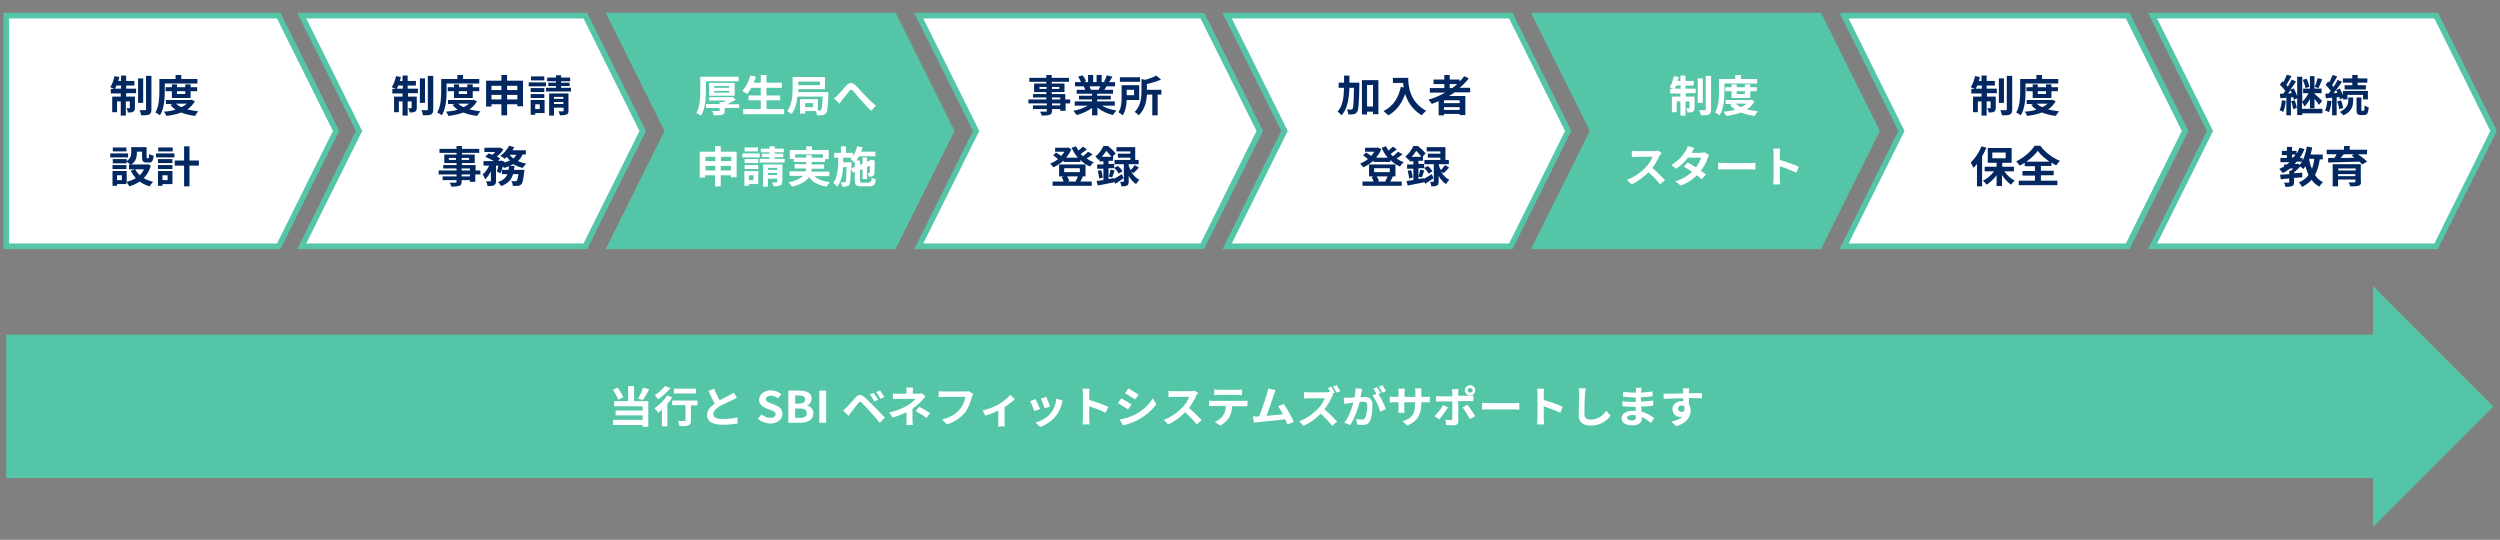 <?xml version="1.0" encoding="utf-8"?>
<!-- Generator: Adobe Illustrator 25.1.0, SVG Export Plug-In . SVG Version: 6.00 Build 0)  -->
<svg version="1.1" id="レイヤー_1" xmlns="http://www.w3.org/2000/svg" xmlns:xlink="http://www.w3.org/1999/xlink" x="0px"
	 y="0px" width="880px" height="190px" viewBox="0 0 880 190" style="enable-background:new 0 0 880 190;" xml:space="preserve">
<rect x="0" y="0" width="880" height="190" fill="#808080" stroke="none"/>
<style type="text/css">
	.st0{fill:#FFFFFF;}
	.st1{fill:#54C6A7;}
	.st2{fill:#032861;}
</style>
<g>
	<g>
		<g>
			<polygon class="st0" points="98.1,86.7 2.2,86.7 2.2,5.5 98.1,5.5 118.3,46.1 			"/>
			<path class="st1" d="M98.7,87.7H1.2V4.5h97.5l20.7,41.6L98.7,87.7z M3.2,85.7h94.3l19.7-39.6L97.5,6.5H3.2V85.7z"/>
		</g>
		<g>
			<polygon class="st0" points="206,86.7 106.2,86.7 126.4,46.1 106.2,5.5 206,5.5 226.2,46.1 			"/>
			<path class="st1" d="M206.7,87.7H104.6l20.7-41.6L104.6,4.5h102.1l20.7,41.6L206.7,87.7z M107.8,85.7h97.6l19.7-39.6L205.4,6.5
				h-97.6l19.7,39.6L107.8,85.7z"/>
		</g>
		<g>
			<polygon class="st1" points="314.6,86.7 214.8,86.7 235,46.1 214.8,5.5 314.6,5.5 334.8,46.1 			"/>
			<path class="st1" d="M315.2,87.7H213.2l20.7-41.6L213.2,4.5h102.1l20.7,41.6L315.2,87.7z M216.4,85.7H314l19.7-39.6L314,6.5
				h-97.6l19.7,39.6L216.4,85.7z"/>
		</g>
		<g>
			<polygon class="st0" points="423.2,86.7 323.4,86.7 343.6,46.1 323.4,5.5 423.2,5.5 443.4,46.1 			"/>
			<path class="st1" d="M423.8,87.7H321.8l20.7-41.6L321.8,4.5h102.1l20.7,41.6L423.8,87.7z M325,85.7h97.6l19.7-39.6L422.6,6.5H325
				l19.7,39.6L325,85.7z"/>
		</g>
		<g>
			<polygon class="st0" points="531.8,86.7 432,86.7 452.1,46.1 432,5.5 531.8,5.5 552,46.1 			"/>
			<path class="st1" d="M532.4,87.7H430.3L451,46.1L430.3,4.5h102.1l20.7,41.6L532.4,87.7z M433.6,85.7h97.6l19.7-39.6L531.2,6.5
				h-97.6l19.7,39.6L433.6,85.7z"/>
		</g>
		<g>
			<polygon class="st1" points="640.4,86.7 540.5,86.7 560.7,46.1 540.5,5.5 640.4,5.5 660.5,46.1 			"/>
			<path class="st1" d="M641,87.7H538.9l20.7-41.6L538.9,4.5H641l20.7,41.6L641,87.7z M542.1,85.7h97.6l19.7-39.6L639.7,6.5h-97.6
				l19.7,39.6L542.1,85.7z"/>
		</g>
		<g>
			<polygon class="st0" points="748.9,86.7 649.1,86.7 669.3,46.1 649.1,5.5 748.9,5.5 769.1,46.1 			"/>
			<path class="st1" d="M749.6,87.7H647.5l20.7-41.6L647.5,4.5h102.1l20.7,41.6L749.6,87.7z M650.7,85.7h97.6L768,46.1L748.3,6.5
				h-97.6l19.7,39.6L650.7,85.7z"/>
		</g>
		<g>
			<polygon class="st0" points="857.5,86.7 757.7,86.7 777.9,46.1 757.7,5.5 857.5,5.5 877.7,46.1 			"/>
			<path class="st1" d="M858.1,87.7H756.1l20.7-41.6L756.1,4.5h102.1l20.7,41.6L858.1,87.7z M759.3,85.7h97.6l19.7-39.6L856.9,6.5
				h-97.6L779,46.1L759.3,85.7z"/>
		</g>
		<g>
			<path class="st2" d="M44.4,31.2h3.5v1.6h-3.5V34h3.1v3.9c0,0.7-0.1,1.1-0.6,1.4c-0.4,0.3-1.1,0.3-1.9,0.3c0-0.5-0.3-1.1-0.5-1.5
				c0.4,0,0.8,0,1,0c0.1,0,0.2,0,0.2-0.2v-2.2h-1.4v5h-1.8v-5h-1.3v3.8h-1.7V34h3v-1.1H39v-1.6h1.2c-0.4-0.2-1.1-0.5-1.4-0.6
				c0.7-1,1.2-2.5,1.5-3.9l1.7,0.3c-0.1,0.5-0.2,0.9-0.4,1.4h1v-1.9h1.8v1.9h2.9v1.6h-2.9V31.2z M42.6,31.2v-1.1H41
				c-0.2,0.4-0.4,0.8-0.5,1.1H42.6z M50.4,36.2h-1.8v-8.6h1.8V36.2z M53.3,26.7v11.8c0,1-0.2,1.5-0.8,1.8c-0.6,0.3-1.5,0.3-2.8,0.3
				c-0.1-0.5-0.3-1.3-0.6-1.8c0.8,0,1.6,0,1.9,0c0.3,0,0.4-0.1,0.4-0.3V26.7H53.3z"/>
			<path class="st2" d="M58,32.1c0,2.5-0.2,6.2-1.7,8.5c-0.3-0.3-1.1-0.8-1.6-1c1.3-2.2,1.4-5.3,1.4-7.5v-4.3h5.7v-1.4h2v1.4h5.7
				v1.6H58V32.1z M68.6,35.6c-0.6,1.2-1.6,2.2-2.7,2.9c1.2,0.3,2.5,0.5,3.9,0.7c-0.4,0.4-0.9,1.1-1.1,1.6c-1.8-0.2-3.5-0.6-4.9-1.2
				c-1.6,0.6-3.4,1-5.3,1.2c-0.1-0.5-0.5-1.1-0.8-1.5c1.5-0.1,2.9-0.3,4.1-0.7c-0.7-0.5-1.3-1-1.8-1.7l0.8-0.3h-2.4v-1.4h8.6
				l0.3-0.1L68.6,35.6z M60.5,34.5v-2.4h-2.2v-1.4h2.2v-1h1.8v1h2.9v-1h1.9v1h2.3v1.4h-2.3v2.4H60.5z M62,36.5
				c0.5,0.5,1.1,0.9,1.9,1.2c0.7-0.3,1.4-0.8,1.9-1.2H62z M62.3,32.1v1h2.9v-1H62.3z"/>
			<path class="st2" d="M45.1,55.4h-6.3v-1.4h6.3V55.4z M53.1,58.3c-0.5,1.8-1.4,3.3-2.5,4.4c0.9,0.6,2.1,1,3.3,1.3
				c-0.4,0.4-1,1.1-1.2,1.6c-1.3-0.4-2.5-0.9-3.5-1.7c-1.1,0.7-2.3,1.3-3.7,1.7c-0.2-0.4-0.6-1.2-1-1.6v0.8h-3.3v0.6h-1.6v-5.2h5V64
				c1.2-0.3,2.3-0.7,3.2-1.3c-0.7-0.8-1.3-1.6-1.8-2.6l1.6-0.5h-2.2v-1.6h0.5c-0.3-0.3-0.9-0.9-1.3-1.1v0.6h-4.9V56h4.9v0.7
				c1.4-0.9,1.6-2.1,1.6-3.1v-1.8h5.4v3.4c0,0.4,0,0.5,0.2,0.5h0.4c0.2,0,0.3-0.2,0.3-1.5c0.4,0.3,1.1,0.5,1.6,0.6
				c-0.2,1.9-0.6,2.4-1.6,2.4h-0.9c-1.3,0-1.6-0.5-1.6-2v-1.8h-1.8v0.3c0,1.4-0.3,3.2-2,4.2h5.6l0.3-0.1L53.1,58.3z M44.5,59.5h-4.9
				v-1.4h4.9V59.5z M44.5,53.3h-4.8v-1.4h4.8V53.3z M42.9,61.7h-1.7v1.7h1.7V61.7z M47.6,59.6c0.4,0.8,0.9,1.4,1.6,2.1
				c0.6-0.6,1.1-1.3,1.5-2.1H47.6z"/>
			<path class="st2" d="M61.4,55.4h-6.5v-1.4h6.5V55.4z M60.7,64.8h-3.5v0.6h-1.6v-5.2h5.1V64.8z M55.6,56h5.1v1.4h-5.1V56z
				 M55.6,58.1h5.1v1.4h-5.1V58.1z M60.8,53.3h-5.1v-1.4h5.1V53.3z M57.2,61.7v1.7h1.8v-1.7H57.2z M70,58.3h-3.3v7.3h-1.9v-7.3h-3.3
				v-1.8h3.3v-5h1.9v5H70V58.3z"/>
		</g>
		<g>
			<path class="st2" d="M143.6,31.2h3.5v1.6h-3.5V34h3.1v3.9c0,0.7-0.1,1.1-0.6,1.4c-0.4,0.3-1.1,0.3-1.9,0.3c0-0.5-0.3-1.1-0.5-1.5
				c0.4,0,0.8,0,1,0c0.1,0,0.2,0,0.2-0.2v-2.2h-1.4v5h-1.8v-5h-1.3v3.8h-1.7V34h3v-1.1h-3.6v-1.6h1.2c-0.4-0.2-1.1-0.5-1.4-0.6
				c0.7-1,1.2-2.5,1.5-3.9l1.7,0.3c-0.1,0.5-0.2,0.9-0.4,1.4h1v-1.9h1.8v1.9h2.9v1.6h-2.9V31.2z M141.8,31.2v-1.1h-1.6
				c-0.2,0.4-0.4,0.8-0.5,1.1H141.8z M149.6,36.2h-1.8v-8.6h1.8V36.2z M152.5,26.7v11.8c0,1-0.2,1.5-0.8,1.8
				c-0.6,0.3-1.5,0.3-2.8,0.3c-0.1-0.5-0.3-1.3-0.6-1.8c0.8,0,1.6,0,1.9,0c0.3,0,0.4-0.1,0.4-0.3V26.7H152.5z"/>
			<path class="st2" d="M157.2,32.1c0,2.5-0.2,6.2-1.7,8.5c-0.3-0.3-1.1-0.8-1.6-1c1.3-2.2,1.4-5.3,1.4-7.5v-4.3h5.7v-1.4h2v1.4h5.7
				v1.6h-11.5V32.1z M167.9,35.6c-0.6,1.2-1.6,2.2-2.7,2.9c1.2,0.3,2.5,0.5,3.9,0.7c-0.4,0.4-0.9,1.1-1.1,1.6
				c-1.8-0.2-3.5-0.6-4.9-1.2c-1.6,0.6-3.4,1-5.3,1.2c-0.1-0.5-0.5-1.1-0.8-1.5c1.5-0.1,2.9-0.3,4.1-0.7c-0.7-0.5-1.3-1-1.8-1.7
				l0.8-0.3h-2.4v-1.4h8.6l0.3-0.1L167.9,35.6z M159.8,34.5v-2.4h-2.2v-1.4h2.2v-1h1.8v1h2.9v-1h1.9v1h2.3v1.4h-2.3v2.4H159.8z
				 M161.3,36.5c0.5,0.5,1.1,0.9,1.9,1.2c0.7-0.3,1.4-0.8,1.9-1.2H161.3z M161.5,32.1v1h2.9v-1H161.5z"/>
			<path class="st2" d="M184.1,28.4v9h-2v-0.7h-3.6v3.9h-2v-3.9H173v0.8h-1.9v-9.1h5.4v-2h2v2H184.1z M173,30.2v1.5h3.5v-1.5H173z
				 M176.5,35v-1.6H173V35H176.5z M178.5,30.2v1.5h3.6v-1.5H178.5z M182.1,35v-1.6h-3.6V35H182.1z"/>
			<path class="st2" d="M192.2,30.4h-6.1v-1.4h6.1V30.4z M191.7,39.8h-3.3v0.6h-1.6v-5.2h4.9V39.8z M191.6,32.4h-4.8V31h4.8V32.4z
				 M186.8,33.1h4.8v1.4h-4.8V33.1z M191.6,28.3h-4.7v-1.4h4.7V28.3z M188.4,36.7v1.7h1.6v-1.7H188.4z M201,30.9v1.3h-8.8v-1.3h3.5
				v-0.6H193v-1.2h2.7v-0.5h-3.1v-1.3h3.1v-0.8h1.8v0.8h3.2v1.3h-3.2v0.5h3v1.2h-3v0.6H201z M200.1,38.9c0,0.8-0.1,1.2-0.7,1.4
				c-0.5,0.2-1.3,0.3-2.3,0.3c-0.1-0.4-0.3-1-0.5-1.4c0.6,0,1.2,0,1.5,0c0.2,0,0.3-0.1,0.3-0.2v-1.1H195v2.8h-1.7v-7.8h6.8V38.9z
				 M195,34.1v0.7h3.3v-0.7H195z M198.3,36.6v-0.7H195v0.7H198.3z"/>
			<path class="st2" d="M169,61.4h-1.7V64h-1.9v-0.6h-2.9v0.5c0,0.9-0.2,1.3-0.8,1.5c-0.6,0.2-1.5,0.3-2.8,0.3
				c-0.1-0.4-0.4-1-0.6-1.4c0.8,0,1.7,0,2,0c0.3,0,0.4-0.1,0.4-0.4v-0.5h-4.9v-1.3h4.9v-0.7h-6.3V60h6.3v-0.7h-4.7v-1.2h4.7v-0.7
				h-4.3v-3h4.3v-0.6h-6v-1.4h6v-1h1.9v1h6.1v1.4h-6.1v0.6h4.5v3h-4.5v0.7h4.8V60h1.7V61.4z M160.5,56.3v-0.7H158v0.7H160.5z
				 M162.5,55.6v0.7h2.6v-0.7H162.5z M162.5,60h2.9v-0.7h-2.9V60z M165.4,61.4h-2.9v0.7h2.9V61.4z"/>
			<path class="st2" d="M183.9,54.5c-0.4,0.9-0.9,1.6-1.6,2.2c0.9,0.4,1.9,0.7,2.9,0.9c-0.4,0.4-0.9,1.1-1.2,1.5
				c-1.2-0.3-2.3-0.7-3.3-1.3c-0.9,0.5-2,1-3.3,1.3c-0.1-0.2-0.3-0.4-0.4-0.6c-0.2,0.9-0.5,1.9-0.8,2.5l-1.3-0.6
				c0.2-0.6,0.4-1.3,0.5-2.1h-0.8v5.3c0,0.8-0.1,1.3-0.7,1.6c-0.5,0.3-1.3,0.3-2.3,0.3c0-0.5-0.3-1.2-0.5-1.7c0.6,0,1.2,0,1.4,0
				c0.2,0,0.3,0,0.3-0.2v-3.3c-0.6,1.1-1.2,2.1-2,2.8c-0.2-0.5-0.6-1.3-0.9-1.7c0.9-0.7,1.7-1.9,2.3-3.1h-2v-1.6h3.7
				c-0.9-0.5-2.1-1.1-3.1-1.5l1.2-1.2c0.4,0.1,0.8,0.3,1.3,0.5c0.4-0.3,0.7-0.6,1-1h-3.8v-1.5h5.2l0.3-0.1l1.2,0.7
				c-0.5,0.9-1.4,1.8-2.3,2.5c0.5,0.2,0.9,0.5,1.2,0.7l-0.8,0.8h0.8l0.3-0.1l1.2,0.4l-0.1,0.3c0.7-0.2,1.4-0.4,2-0.7
				c-0.4-0.4-0.8-0.8-1.1-1.3c-0.2,0.2-0.5,0.5-0.7,0.7c-0.4-0.3-1.1-0.8-1.6-1c1.2-0.9,2.4-2.2,3.1-3.6l1.8,0.5
				c-0.2,0.4-0.4,0.7-0.6,1.1h4.7v1.5H183.9z M184.6,59.9c0,0,0,0.5-0.1,0.7c-0.3,2.6-0.5,3.8-1,4.3c-0.4,0.3-0.7,0.5-1.2,0.5
				c-0.4,0-1.1,0.1-1.8,0c0-0.5-0.2-1.2-0.5-1.7c0.6,0.1,1.1,0.1,1.4,0.1c0.2,0,0.4,0,0.5-0.2c0.2-0.2,0.4-0.9,0.6-2.3h-1.9
				c-0.5,1.8-1.7,3.3-4.2,4.2c-0.2-0.4-0.7-1.1-1.1-1.4c1.9-0.7,2.8-1.6,3.3-2.8h-1.9v-1.5h2.3c0.1-0.4,0.1-0.9,0.2-1.4h1.9
				c0,0.5-0.1,0.9-0.2,1.4H184.6z M179.4,54.5c0.4,0.5,0.8,0.9,1.3,1.3c0.4-0.4,0.8-0.8,1.1-1.3H179.4z"/>
		</g>
		<g>
			<path class="st0" d="M248.5,31.7c0,2.6-0.2,6.5-1.7,9c-0.4-0.3-1.2-0.7-1.7-0.9c1.3-2.3,1.4-5.7,1.4-8.1V27H260v1.6h-11.5V31.7z
				 M260.1,38h-5v1c0,0.8-0.2,1.2-0.9,1.4c-0.7,0.2-1.6,0.2-2.9,0.2c-0.1-0.5-0.4-1-0.6-1.5c0.8,0,1.9,0,2.2,0
				c0.3,0,0.4-0.1,0.4-0.3V38h-4.8v-1.4h4.8v-0.7h1.3c0.3-0.1,0.7-0.3,1-0.5h-6v-1.2h7.9l0.4-0.1l1.1,1c-0.9,0.5-1.9,1.1-3,1.6h4.2
				V38z M249.6,33.7v-4.5h9v4.5H249.6z M251.4,30.9h5.3v-0.6h-5.3V30.9z M251.4,32.6h5.3v-0.6h-5.3V32.6z"/>
			<path class="st0" d="M276,38.4v1.8h-14.4v-1.8h6.2v-3.1h-4.3v-1.7h4.3v-2.7h-3.3c-0.5,0.8-1,1.6-1.5,2.2
				c-0.4-0.3-1.2-0.8-1.7-1.1c1.2-1.3,2.3-3.4,2.8-5.4l2,0.4c-0.2,0.7-0.5,1.4-0.8,2.1h2.5v-2.7h2v2.7h5.4v1.8h-5.4v2.7h4.8v1.7
				h-4.8v3.1H276z"/>
			<path class="st0" d="M291.6,32.4c0,0,0,0.5,0,0.7c-0.2,4.4-0.3,6.1-0.8,6.7c-0.4,0.4-0.7,0.6-1.2,0.7c-0.5,0.1-1.2,0.1-2,0.1
				c0-0.4-0.2-1-0.4-1.5h-3.8V40h-1.8v-5.1h6.3v4c0.3,0,0.5,0,0.6,0c0.2,0,0.4,0,0.5-0.2c0.3-0.3,0.4-1.5,0.6-4.7h-8.9
				c-0.2,2.2-0.8,4.5-2.1,6.2c-0.3-0.3-1.1-0.9-1.5-1.1c1.8-2.4,1.9-5.8,1.9-8.3v-3.7h11.4v4.3H281c0,0.3,0,0.6,0,1H291.6z
				 M281,28.6V30h7.6v-1.3H281z M286.2,36.3h-2.8v1.4h2.8V36.3z"/>
			<path class="st0" d="M294.8,33.6c0.7-0.7,2-2.3,3-3.4c1.1-1.2,2.2-1.3,3.3-0.2c1.1,1,2.4,2.6,3.3,3.5c1,1.1,2.4,2.4,3.9,3.7
				l-1.6,1.8c-1.2-1-2.5-2.5-3.5-3.6c-1-1.1-2.2-2.6-2.9-3.4c-0.6-0.6-0.9-0.5-1.3,0c-0.6,0.8-1.8,2.3-2.5,3.1c-0.4,0.5-0.7,1-1,1.4
				l-2-1.9C293.9,34.4,294.3,34.1,294.8,33.6z"/>
			<path class="st0" d="M259.3,53.4v9h-2v-0.7h-3.6v3.9h-2v-3.9h-3.5v0.8h-1.9v-9.1h5.4v-2h2v2H259.3z M248.3,55.2v1.5h3.5v-1.5
				H248.3z M251.8,60v-1.6h-3.5V60H251.8z M253.8,55.2v1.5h3.6v-1.5H253.8z M257.3,60v-1.6h-3.6V60H257.3z"/>
			<path class="st0" d="M267.4,55.4h-6.1v-1.4h6.1V55.4z M266.9,64.8h-3.3v0.6H262v-5.2h4.9V64.8z M266.9,57.4h-4.8V56h4.8V57.4z
				 M262.1,58.1h4.8v1.4h-4.8V58.1z M266.8,53.3h-4.7v-1.4h4.7V53.3z M263.6,61.7v1.7h1.6v-1.7H263.6z M276.2,55.9v1.3h-8.8v-1.3
				h3.5v-0.6h-2.7v-1.2h2.7v-0.5h-3.1v-1.3h3.1v-0.8h1.8v0.8h3.2v1.3h-3.2v0.5h3v1.2h-3v0.6H276.2z M275.3,63.9
				c0,0.8-0.1,1.2-0.7,1.4c-0.5,0.2-1.3,0.3-2.3,0.3c-0.1-0.4-0.3-1-0.5-1.4c0.6,0,1.2,0,1.5,0c0.2,0,0.3-0.1,0.3-0.2v-1.1h-3.3v2.8
				h-1.7v-7.8h6.8V63.9z M270.3,59.1v0.7h3.3v-0.7H270.3z M273.6,61.6v-0.7h-3.3v0.7H273.6z"/>
			<path class="st0" d="M286.6,61.9c1.1,1.2,2.9,1.9,5.5,2.2c-0.4,0.4-0.9,1.1-1.1,1.6c-3-0.5-4.9-1.5-6.2-3.4
				c-0.9,1.4-2.7,2.6-6,3.4c-0.2-0.4-0.8-1.1-1.2-1.5c2.7-0.6,4.2-1.4,5.1-2.3h-4.8v-1.6h5.7c0.1-0.3,0.1-0.6,0.2-1h-4.1v-1.5h4.1
				V57h-4.4v-1H278v-3.2h5.8v-1.3h2v1.3h5.9V56h-1.3v1h-4.7v0.9h4.4v1.5h-4.4c0,0.3,0,0.6-0.1,1h6.3v1.6H286.6z M283.8,55.5v-0.9
				h1.9v0.9h4v-1.2h-9.8v1.2H283.8z"/>
			<path class="st0" d="M306,64.1c0.6,0,0.8-0.3,0.8-1.6c0.4,0.3,1.1,0.5,1.5,0.6c-0.2,1.9-0.7,2.5-2.2,2.5h-2.8
				c-1.9,0-2.4-0.5-2.4-2.2v-2.9l-0.7,0.3l-0.7-1.5c-0.1,3.7-0.2,5.2-0.5,5.7c-0.3,0.4-0.6,0.5-1,0.6c-0.4,0.1-1,0.1-1.6,0.1
				c0-0.5-0.2-1.2-0.5-1.6c0.5,0.1,0.9,0.1,1.2,0.1s0.3,0,0.5-0.2c0.2-0.3,0.3-1.6,0.4-5.2h-1.2c-0.2,2.7-0.7,5.2-2.1,6.9
				c-0.3-0.4-0.9-1-1.4-1.3c1.6-2.1,1.7-5.4,1.8-8.9h-1.5v-1.7h2.4v-2.3h1.8v2.3h2.5v1.1c0.7-1,1.1-2.2,1.4-3.4l1.9,0.3
				c-0.1,0.5-0.3,1.1-0.5,1.6h5V55h-5.7c-0.3,0.5-0.6,1-0.9,1.5h1.2v1.5l0.9-0.4v-2.2h1.6v1.5l1.2-0.5l0.1,0l0.3-0.2l1.2,0.4
				l-0.1,0.2c0,2.2,0,3.7-0.1,4.2c0,0.5-0.3,0.9-0.7,1c-0.4,0.2-0.9,0.2-1.3,0.2c0-0.4-0.2-1-0.3-1.3c0.2,0,0.4,0,0.5,0
				c0.1,0,0.2,0,0.2-0.2c0-0.1,0-1,0-2.4l-1,0.5v4.2h-1.6v-3.5l-0.9,0.4v3.7c0,0.6,0.1,0.7,0.9,0.7H306z M300.9,58.7v-1.6l-0.1,0.2
				c-0.3-0.3-1-1-1.4-1.3c0.2-0.2,0.4-0.3,0.5-0.5h-3.1c0,0.5,0,1.1,0,1.6h2.9v0.7l0,1.5L300.9,58.7z"/>
		</g>
		<g>
			<path class="st2" d="M376.8,36.4h-1.7V39h-1.9v-0.6h-2.9v0.5c0,0.9-0.2,1.3-0.8,1.5c-0.6,0.2-1.5,0.3-2.8,0.3
				c-0.1-0.4-0.4-1-0.6-1.4c0.8,0,1.7,0,2,0c0.3,0,0.4-0.1,0.4-0.4v-0.5h-4.9v-1.3h4.9v-0.7H362V35h6.3v-0.7h-4.7v-1.2h4.7v-0.7H364
				v-3h4.3v-0.6h-6v-1.4h6v-1h1.9v1h6.1v1.4h-6.1v0.6h4.5v3h-4.5v0.7h4.8V35h1.7V36.4z M368.4,31.3v-0.7h-2.5v0.7H368.4z
				 M370.3,30.6v0.7h2.6v-0.7H370.3z M370.3,35h2.9v-0.7h-2.9V35z M373.2,36.4h-2.9v0.7h2.9V36.4z"/>
			<path class="st2" d="M387.9,37.2c1.4,0.8,3.2,1.4,5.1,1.7c-0.4,0.4-1,1.2-1.3,1.6c-2-0.5-3.9-1.4-5.4-2.6v2.7h-1.9V38
				c-1.5,1.1-3.5,2-5.4,2.5c-0.3-0.4-0.8-1.1-1.2-1.5c1.8-0.3,3.7-1,5.1-1.8h-4.6v-1.5h6.1V35h-4.6v-1.3h4.6V33H379v-1.4h3
				c-0.1-0.4-0.3-0.8-0.5-1.2l0.2,0h-3.3v-1.5h2.1c-0.2-0.6-0.6-1.3-1-1.9l1.6-0.5c0.5,0.7,1,1.5,1.2,2.1l-0.8,0.3h1.5v-2.5h1.8v2.5
				h1.2v-2.5h1.8v2.5h1.4l-0.6-0.2c0.4-0.6,0.8-1.5,1-2.2l2,0.5c-0.4,0.7-0.9,1.4-1.2,1.9h2.1v1.5h-3c-0.3,0.4-0.5,0.9-0.8,1.2h3.1
				V33h-5.6v0.7h4.8V35h-4.8v0.7h6.2v1.5H387.9z M383.5,30.4c0.2,0.4,0.4,0.9,0.5,1.2l-0.3,0h3c0.2-0.4,0.4-0.8,0.6-1.2H383.5z"/>
			<path class="st2" d="M396.6,35.1c-0.1,1.9-0.4,4-1.4,5.5c-0.3-0.3-1.1-0.9-1.5-1.1c1.1-1.6,1.1-4,1.1-5.7V30h6.2v5.2H396.6z
				 M401.3,28.8h-7.1v-1.6h7.1V28.8z M396.6,31.6v1.9h2.6v-1.9H396.6z M408.9,33.3h-1.4v7.3h-1.9v-7.3h-1.9
				c-0.1,2.3-0.7,5.3-2.9,7.3c-0.3-0.4-1-1-1.4-1.2c2.2-2.1,2.4-5.2,2.4-7.4v-4.2l1.3,0.3c1.5-0.4,3-1,3.9-1.5l1.7,1.4
				c-1.5,0.7-3.3,1.2-5,1.6v2h5.1V33.3z"/>
			<path class="st2" d="M384.6,54.3c-0.6,0.5-1.4,1.1-2.1,1.5c0.8,0.5,1.6,1,2.5,1.3c-0.4,0.3-1,1-1.3,1.5c-1.3-0.5-2.4-1.3-3.4-2.3
				V57h-5.9v-0.5c-1.1,1-2.3,1.8-3.6,2.4c-0.3-0.4-0.8-1-1.1-1.3c0.9-0.4,1.9-0.9,2.7-1.6c-0.4-0.4-1.1-0.9-1.7-1.3l1-1
				c0.6,0.3,1.4,0.8,1.8,1.2c0.5-0.5,0.9-1,1.2-1.5h-3.3V52h4.2l0.3-0.1l1.2,0.6c-0.4,1.1-1.1,2.1-1.8,3h4.1c-0.9-1-1.6-2.2-2.2-3.5
				l1.6-0.5c0.2,0.5,0.5,1,0.8,1.5c0.6-0.5,1.2-1,1.6-1.4l1.4,1c-0.7,0.5-1.5,1.1-2.2,1.6c0.2,0.3,0.5,0.5,0.8,0.8
				c0.7-0.5,1.3-1.1,1.8-1.6L384.6,54.3z M381.2,62.2c-0.3,0.6-0.7,1.2-0.9,1.7h4v1.5h-13.8v-1.5h3.9c-0.2-0.5-0.4-1.1-0.7-1.6
				l0.8-0.2h-1.7v-4.2h9.3v4.2h-1.4L381.2,62.2z M374.6,60.6h5.5v-1.4h-5.5V60.6z M375.6,62.1c0.4,0.5,0.6,1.2,0.8,1.6l-0.6,0.2h3.2
				l-0.4-0.1c0.3-0.5,0.6-1.1,0.8-1.7H375.6z"/>
			<path class="st2" d="M392,63c0.8-0.4,1.9-1.1,2.9-1.7l0.6,1.4c-0.9,0.7-2,1.4-2.9,2l-0.5-0.9l0,0.4c-2,0.4-4.1,0.8-5.7,1.1
				l-0.4-1.6c0.7-0.1,1.5-0.2,2.4-0.3v-4h-2.2v-1.5h2.2v-1.1H387V56c-0.1,0.1-0.2,0.2-0.3,0.3c-0.2-0.3-0.8-0.9-1.1-1.2
				c1.3-1.1,2.3-2.5,2.8-3.7h1.6c0.9,0.7,2.1,1.8,2.7,2.6l-1,1.1h0.1v1.5h-1.6v1.1h2v1.5h-2V63l1.9-0.3L392,63z M387.6,59.9
				c0.3,0.8,0.5,1.9,0.6,2.6l-1.3,0.3c0-0.7-0.3-1.8-0.5-2.7L387.6,59.9z M391.2,55.2c-0.4-0.6-1.2-1.5-1.8-2.1
				c-0.4,0.7-0.9,1.4-1.6,2.1H391.2z M390.3,62.2c0.2-0.7,0.5-1.7,0.6-2.5l1.4,0.3c-0.3,0.9-0.5,1.8-0.8,2.4L390.3,62.2z
				 M398.2,60.5c0.7,1.1,1.6,2.2,2.9,2.8c-0.4,0.3-0.9,1-1.2,1.5c-1.1-0.7-2-1.8-2.6-2.9v2c0,0.8-0.1,1.2-0.6,1.4
				c-0.5,0.3-1.1,0.3-2,0.3c0-0.5-0.2-1.1-0.4-1.6c0.4,0,0.9,0,1.1,0c0.2,0,0.2,0,0.2-0.2v-6h-3.3v-1.5h5.6v-0.8h-4.4v-1.4h4.4v-0.8
				H393v-1.5h6.6v4.5h1.2v1.5h-3.5v0.5c0.2,0.5,0.4,1.1,0.7,1.6c0.5-0.5,1.1-1.3,1.4-1.8l1.5,0.9c-0.6,0.7-1.4,1.4-1.9,1.9
				L398.2,60.5z M393.5,58.4c0.6,0.5,1.3,1.3,1.6,1.9l-1.3,0.8c-0.3-0.6-1-1.4-1.6-2L393.5,58.4z"/>
		</g>
		<g>
			<path class="st2" d="M478.5,29.1c0,0,0,0.6,0,0.8c-0.1,6.5-0.3,8.8-0.8,9.5c-0.4,0.5-0.7,0.7-1.2,0.8c-0.5,0.1-1.2,0.1-1.9,0.1
				c0-0.5-0.2-1.3-0.5-1.8c0.6,0,1.2,0.1,1.5,0.1c0.2,0,0.4-0.1,0.5-0.3c0.3-0.4,0.4-2.3,0.5-7.4H475c-0.2,4.1-0.7,7.5-2.8,9.7
				c-0.3-0.4-0.9-1-1.4-1.3c1.8-1.9,2.2-4.8,2.3-8.4h-1.9v-1.8h1.9c0-0.8,0-1.6,0-2.5h1.9c0,0.9,0,1.7,0,2.5H478.5z M485.2,28.2v12
				h-1.9v-0.9h-2.1v1h-1.8V28.2H485.2z M483.3,37.5v-7.6h-2.1v7.6H483.3z"/>
			<path class="st2" d="M495.7,27.3c0,2.9,0.4,8.4,6.3,11.7c-0.4,0.3-1.2,1.1-1.5,1.6c-3.3-1.9-5-4.8-5.9-7.5
				c-1.2,3.4-3.1,5.9-5.9,7.5c-0.4-0.4-1.2-1.1-1.7-1.5c3.3-1.6,5.2-4.5,6.1-8.5l1,0.2c-0.1-0.6-0.2-1.1-0.2-1.6h-3.6v-1.8H495.7z"
				/>
			<path class="st2" d="M511.9,32.6c-0.6,0.4-1.2,0.8-1.9,1.2h5.8v6.7h-2v-0.4h-5.5v0.5h-1.9v-5c-0.8,0.3-1.6,0.7-2.4,1
				c-0.2-0.4-0.8-1.1-1.2-1.5c2.1-0.6,4.1-1.5,5.9-2.5h-5.4V31h5.1v-1.4h-3.8v-1.6h3.8v-1.6h1.9v1.6h3.5v0.7
				c0.6-0.6,1.2-1.3,1.6-1.9l1.6,0.8c-0.9,1.2-2,2.3-3.2,3.3h3.7v1.6H511.9z M513.8,35.3h-5.5v1h5.5V35.3z M513.8,38.7v-1h-5.5v1
				H513.8z M510.3,31h0.9c0.6-0.4,1.2-0.9,1.7-1.4h-2.6V31z"/>
			<path class="st2" d="M493.7,54.3c-0.6,0.5-1.4,1.1-2.1,1.5c0.8,0.5,1.6,1,2.5,1.3c-0.4,0.3-1,1-1.3,1.5c-1.3-0.5-2.4-1.3-3.4-2.3
				V57h-5.9v-0.5c-1.1,1-2.3,1.8-3.6,2.4c-0.3-0.4-0.8-1-1.1-1.3c0.9-0.4,1.9-0.9,2.7-1.6c-0.4-0.4-1.1-0.9-1.7-1.3l1-1
				c0.6,0.3,1.4,0.8,1.8,1.2c0.5-0.5,0.9-1,1.2-1.5h-3.3V52h4.2l0.3-0.1l1.2,0.6c-0.4,1.1-1.1,2.1-1.8,3h4.1c-0.9-1-1.6-2.2-2.2-3.5
				l1.6-0.5c0.2,0.5,0.5,1,0.8,1.5c0.6-0.5,1.2-1,1.6-1.4l1.4,1c-0.7,0.5-1.5,1.1-2.2,1.6c0.2,0.3,0.5,0.5,0.8,0.8
				c0.7-0.5,1.3-1.1,1.8-1.6L493.7,54.3z M490.3,62.2c-0.3,0.6-0.7,1.2-0.9,1.7h4v1.5h-13.8v-1.5h3.9c-0.2-0.5-0.4-1.1-0.7-1.6
				l0.8-0.2h-1.7v-4.2h9.3v4.2h-1.4L490.3,62.2z M483.7,60.6h5.5v-1.4h-5.5V60.6z M484.6,62.1c0.4,0.5,0.6,1.2,0.8,1.6l-0.6,0.2h3.2
				l-0.4-0.1c0.3-0.5,0.6-1.1,0.8-1.7H484.6z"/>
			<path class="st2" d="M501.1,63c0.8-0.4,1.9-1.1,2.9-1.7l0.6,1.4c-0.9,0.7-2,1.4-2.9,2l-0.5-0.9l0,0.4c-2,0.4-4.1,0.8-5.7,1.1
				l-0.4-1.6c0.7-0.1,1.5-0.2,2.4-0.3v-4h-2.2v-1.5h2.2v-1.1h-1.4V56c-0.1,0.1-0.2,0.2-0.3,0.3c-0.2-0.3-0.8-0.9-1.1-1.2
				c1.3-1.1,2.3-2.5,2.8-3.7h1.6c0.9,0.7,2.1,1.8,2.7,2.6l-1,1.1h0.1v1.5h-1.6v1.1h2v1.5h-2V63l1.9-0.3L501.1,63z M496.7,59.9
				c0.3,0.8,0.5,1.9,0.6,2.6l-1.3,0.3c0-0.7-0.3-1.8-0.5-2.7L496.7,59.9z M500.3,55.2c-0.4-0.6-1.2-1.5-1.8-2.1
				c-0.4,0.7-0.9,1.4-1.6,2.1H500.3z M499.3,62.2c0.2-0.7,0.5-1.7,0.6-2.5l1.4,0.3c-0.3,0.9-0.5,1.8-0.8,2.4L499.3,62.2z
				 M507.3,60.5c0.7,1.1,1.6,2.2,2.9,2.8c-0.4,0.3-0.9,1-1.2,1.5c-1.1-0.7-2-1.8-2.6-2.9v2c0,0.8-0.1,1.2-0.6,1.4
				c-0.5,0.3-1.1,0.3-2,0.3c0-0.5-0.2-1.1-0.4-1.6c0.4,0,0.9,0,1.1,0c0.2,0,0.2,0,0.2-0.2v-6h-3.3v-1.5h5.6v-0.8h-4.4v-1.4h4.4v-0.8
				h-4.8v-1.5h6.6v4.5h1.2v1.5h-3.5v0.5c0.2,0.5,0.4,1.1,0.7,1.6c0.5-0.5,1.1-1.3,1.4-1.8l1.5,0.9c-0.6,0.7-1.4,1.4-1.9,1.9
				L507.3,60.5z M502.6,58.4c0.6,0.5,1.3,1.3,1.6,1.9l-1.3,0.8c-0.3-0.6-1-1.4-1.6-2L502.6,58.4z"/>
		</g>
		<g>
			<path class="st0" d="M593.4,31.2h3.5v1.6h-3.5V34h3.1v3.9c0,0.7-0.1,1.1-0.6,1.4c-0.4,0.3-1.1,0.3-1.9,0.3c0-0.5-0.3-1.1-0.5-1.5
				c0.4,0,0.8,0,1,0c0.1,0,0.2,0,0.2-0.2v-2.2h-1.4v5h-1.8v-5h-1.3v3.8h-1.7V34h3v-1.1h-3.6v-1.6h1.2c-0.4-0.2-1.1-0.5-1.4-0.6
				c0.7-1,1.2-2.5,1.5-3.9l1.7,0.3c-0.1,0.5-0.2,0.9-0.4,1.4h1v-1.9h1.8v1.9h2.9v1.6h-2.9V31.2z M591.6,31.2v-1.1H590
				c-0.2,0.4-0.4,0.8-0.5,1.1H591.6z M599.4,36.2h-1.8v-8.6h1.8V36.2z M602.3,26.7v11.8c0,1-0.2,1.5-0.8,1.8
				c-0.6,0.3-1.5,0.3-2.8,0.3c-0.1-0.5-0.3-1.3-0.6-1.8c0.8,0,1.6,0,1.9,0c0.3,0,0.4-0.1,0.4-0.3V26.7H602.3z"/>
			<path class="st0" d="M607,32.1c0,2.5-0.2,6.2-1.7,8.5c-0.3-0.3-1.1-0.8-1.6-1c1.3-2.2,1.4-5.3,1.4-7.5v-4.3h5.7v-1.4h2v1.4h5.7
				v1.6H607V32.1z M617.6,35.6c-0.6,1.2-1.6,2.2-2.7,2.9c1.2,0.3,2.5,0.5,3.9,0.7c-0.4,0.4-0.9,1.1-1.1,1.6
				c-1.8-0.2-3.5-0.6-4.9-1.2c-1.6,0.6-3.4,1-5.3,1.2c-0.1-0.5-0.5-1.1-0.8-1.5c1.5-0.1,2.9-0.3,4.1-0.7c-0.7-0.5-1.3-1-1.8-1.7
				l0.8-0.3h-2.4v-1.4h8.6l0.3-0.1L617.6,35.6z M609.5,34.5v-2.4h-2.2v-1.4h2.2v-1h1.8v1h2.9v-1h1.9v1h2.3v1.4h-2.3v2.4H609.5z
				 M611,36.5c0.5,0.5,1.1,0.9,1.9,1.2c0.7-0.3,1.4-0.8,1.9-1.2H611z M611.3,32.1v1h2.9v-1H611.3z"/>
			<path class="st0" d="M584.1,54.9c-0.5,1.2-1.4,2.8-2.5,4.2c1.6,1.3,3.5,3.3,4.5,4.3l-1.8,1.5c-1-1.4-2.5-2.9-4-4.3
				c-1.7,1.7-3.8,3.3-6,4.3l-1.6-1.6c2.6-0.9,5.1-2.8,6.6-4.4c1.1-1.1,2-2.6,2.4-3.7h-5.4c-0.7,0-1.6,0.1-1.9,0.1v-2.2
				c0.4,0.1,1.4,0.1,1.9,0.1h5.7c0.7,0,1.3-0.1,1.6-0.2l1.3,0.9C584.5,54.2,584.3,54.6,584.1,54.9z"/>
			<path class="st0" d="M595.4,53.8h3.2c0.5,0,1-0.1,1.4-0.2l1.6,1c-0.2,0.3-0.4,0.7-0.5,1.1c-0.4,1.2-1.2,2.9-2.4,4.4
				c0.7,0.5,1.3,0.9,1.8,1.3l-1.5,1.7c-0.4-0.4-1-0.9-1.7-1.4c-1.4,1.4-3.2,2.7-5.7,3.6l-1.9-1.5c2.8-0.8,4.5-2,5.9-3.3
				c-1-0.7-2.1-1.4-2.9-1.9l1.4-1.4c0.8,0.5,1.9,1.1,2.9,1.7c0.8-1.1,1.5-2.4,1.8-3.4h-4.6c-1.1,1.4-2.6,2.9-4.2,3.9l-1.7-1.3
				c2.8-1.7,4.3-3.7,5.1-5.1c0.3-0.4,0.6-1.1,0.7-1.6l2.3,0.7C596,52.8,595.6,53.5,595.4,53.8z"/>
			<path class="st0" d="M607.4,57.4h8.6c0.8,0,1.5-0.1,1.9-0.1v2.4c-0.4,0-1.2-0.1-1.9-0.1h-8.6c-0.9,0-2,0-2.6,0.1v-2.4
				C605.4,57.3,606.5,57.4,607.4,57.4z"/>
			<path class="st0" d="M624.3,54.1c0-0.5,0-1.3-0.2-1.8h2.5c-0.1,0.5-0.1,1.2-0.1,1.8v2.2c2.1,0.6,5.2,1.7,6.7,2.4l-0.9,2.1
				c-1.6-0.8-4-1.7-5.8-2.3v4.3c0,0.4,0.1,1.5,0.1,2.1h-2.5c0.1-0.6,0.2-1.5,0.2-2.1V54.1z"/>
		</g>
		<g>
			<path class="st2" d="M699.4,31.2h3.5v1.6h-3.5V34h3.1v3.9c0,0.7-0.1,1.1-0.6,1.4c-0.4,0.3-1.1,0.3-1.9,0.3c0-0.5-0.3-1.1-0.5-1.5
				c0.4,0,0.8,0,1,0c0.1,0,0.2,0,0.2-0.2v-2.2h-1.4v5h-1.8v-5h-1.3v3.8h-1.7V34h3v-1.1h-3.6v-1.6h1.2c-0.4-0.2-1.1-0.5-1.4-0.6
				c0.7-1,1.2-2.5,1.5-3.9l1.7,0.3c-0.1,0.5-0.2,0.9-0.4,1.4h1v-1.9h1.8v1.9h2.9v1.6h-2.9V31.2z M697.6,31.2v-1.1H696
				c-0.2,0.4-0.4,0.8-0.5,1.1H697.6z M705.4,36.2h-1.8v-8.6h1.8V36.2z M708.3,26.7v11.8c0,1-0.2,1.5-0.8,1.8
				c-0.6,0.3-1.5,0.3-2.8,0.3c-0.1-0.5-0.3-1.3-0.6-1.8c0.8,0,1.6,0,1.9,0c0.3,0,0.4-0.1,0.4-0.3V26.7H708.3z"/>
			<path class="st2" d="M713,32.1c0,2.5-0.2,6.2-1.7,8.5c-0.3-0.3-1.1-0.8-1.6-1c1.3-2.2,1.4-5.3,1.4-7.5v-4.3h5.7v-1.4h2v1.4h5.7
				v1.6H713V32.1z M723.6,35.6c-0.6,1.2-1.6,2.2-2.7,2.9c1.2,0.3,2.5,0.5,3.9,0.7c-0.4,0.4-0.9,1.1-1.1,1.6
				c-1.8-0.2-3.5-0.6-4.9-1.2c-1.6,0.6-3.4,1-5.3,1.2c-0.1-0.5-0.5-1.1-0.8-1.5c1.5-0.1,2.9-0.3,4.1-0.7c-0.7-0.5-1.3-1-1.8-1.7
				l0.8-0.3h-2.4v-1.4h8.6l0.3-0.1L723.6,35.6z M715.5,34.5v-2.4h-2.2v-1.4h2.2v-1h1.8v1h2.9v-1h1.9v1h2.3v1.4h-2.3v2.4H715.5z
				 M717,36.5c0.5,0.5,1.1,0.9,1.9,1.2c0.7-0.3,1.4-0.8,1.9-1.2H717z M717.3,32.1v1h2.9v-1H717.3z"/>
			<path class="st2" d="M699.2,52c-0.4,1-0.9,2-1.5,3v10.6h-1.8v-7.9c-0.4,0.5-0.8,0.9-1.2,1.4c-0.2-0.4-0.7-1.4-1-1.9
				c1.5-1.4,2.9-3.5,3.8-5.7L699.2,52z M705.5,60.3c0.9,1.3,2.3,2.6,3.7,3.3c-0.4,0.3-1,1-1.3,1.4c-1.2-0.8-2.3-2-3.2-3.4v3.9h-1.9
				v-3.8c-1,1.3-2.2,2.5-3.5,3.3c-0.3-0.4-0.9-1.1-1.3-1.4c1.4-0.7,2.9-1.9,3.9-3.3h-3.3v-1.6h4.2v-1.4h-3.1v-5.2h8.4v5.2h-3.3v1.4
				h4.1v1.6H705.5z M701.3,55.7h4.7v-2h-4.7V55.7z"/>
			<path class="st2" d="M718.3,63.6h5.9v1.6h-13.6v-1.6h5.7v-1.8h-4.4v-1.6h4.4v-1.7h-3.6v-1.2c-0.6,0.4-1.2,0.7-1.8,1
				c-0.2-0.4-0.8-1.1-1.2-1.5c2.7-1.3,5.3-3.6,6.5-5.5h2c1.7,2.3,4.3,4.3,6.9,5.3c-0.5,0.5-0.9,1.1-1.3,1.6c-0.6-0.3-1.2-0.6-1.7-1
				v1.2h-3.7v1.7h4.5v1.6h-4.5V63.6z M721.4,56.9c-1.7-1.2-3.2-2.5-4.1-3.8c-0.9,1.2-2.3,2.6-4,3.8H721.4z"/>
		</g>
		<g>
			<path class="st2" d="M804.6,35.5c-0.1,1.4-0.5,2.9-0.9,3.9c-0.3-0.2-1-0.5-1.3-0.6c0.5-0.9,0.7-2.2,0.8-3.5L804.6,35.5z
				 M817.6,39.9h-7.2v0.6h-1.8v-5.9l-1.2,0.5c0-0.3-0.1-0.5-0.2-0.9l-0.8,0.1v6.3h-1.6v-6.2l-2.1,0.2l-0.2-1.6c0.4,0,0.8,0,1.3-0.1
				c0.2-0.3,0.4-0.6,0.6-0.9c-0.4-0.7-1.2-1.5-1.9-2.2l0.9-1.2c0.1,0.1,0.3,0.2,0.4,0.3c0.4-0.8,0.9-1.9,1.2-2.6l1.6,0.5
				c-0.6,1-1.2,2.2-1.8,3.1c0.2,0.2,0.4,0.4,0.5,0.6c0.5-0.9,1-1.7,1.4-2.5l1.5,0.7c-0.6,0.9-1.3,1.9-2,2.9l1.2-0.5
				c0.5,0.9,0.9,1.9,1.2,2.8V27h1.8v8.8c0.8-0.7,1.7-1.9,2.2-3h-1.9v-1.6h2.4v-4.4h1.6v4.4h2.5v1.6h-2.5V33c0.7,0.6,2.3,2.1,2.7,2.5
				l-1.1,1.4c-0.3-0.5-1-1.4-1.6-2.1v3.3h-1.6v-3.2c-0.6,1-1.2,2-2,2.6c-0.1-0.5-0.5-1.2-0.8-1.6v2.4h7.2V39.9z M806.7,32.8
				c-0.1-0.4-0.3-0.7-0.5-1c-0.3,0.4-0.6,0.8-0.8,1.1L806.7,32.8z M807.7,35.3c0.4,0.9,0.7,2,0.8,2.7l-1.3,0.4
				c-0.1-0.8-0.4-1.9-0.7-2.8L807.7,35.3z M811.5,31c-0.1-0.8-0.5-2-0.9-2.9l1.3-0.4c0.5,0.9,0.9,2.1,1,2.9L811.5,31z M817.4,27.9
				c-0.4,1.1-0.9,2.3-1.3,3.1l-1.3-0.4c0.4-0.9,0.8-2.2,1-3.1L817.4,27.9z"/>
			<path class="st2" d="M820.7,35.6c-0.1,1.4-0.5,2.9-0.9,3.9c-0.3-0.2-1-0.5-1.4-0.6c0.5-0.9,0.7-2.2,0.8-3.5L820.7,35.6z
				 M822.5,34.3v6.3h-1.6v-6.2l-2.2,0.2l-0.2-1.6l1.2-0.1c0.2-0.3,0.5-0.6,0.7-0.9c-0.4-0.7-1.2-1.5-1.8-2.1l0.9-1.2
				c0.1,0.1,0.2,0.2,0.4,0.3c0.4-0.8,0.9-1.9,1.2-2.6l1.6,0.5c-0.6,1-1.2,2.2-1.8,3.1c0.2,0.2,0.4,0.4,0.5,0.6
				c0.6-0.9,1.1-1.7,1.4-2.5l1.6,0.7c-0.9,1.3-2,2.8-3,4l1.4-0.1c-0.2-0.3-0.3-0.7-0.5-1l1.3-0.5c0.4,0.7,0.8,1.5,1.1,2.2v-1.4h8.8
				v3h-1.7v-1.6h-5.5v1.6h-1.6v-0.5l-1.1,0.5c0-0.3-0.1-0.6-0.2-0.9L822.5,34.3z M824,35.3c0.4,0.8,0.7,1.9,0.8,2.7l-1.4,0.4
				c-0.1-0.7-0.4-1.9-0.7-2.7L824,35.3z M826.6,34.3h1.7v1.2c0,1.6-0.4,3.8-3.4,5.1c-0.3-0.4-0.9-0.9-1.3-1.2c2.6-1.2,3-2.9,3-4
				V34.3z M828,29.1h-3.3v-1.5h3.3v-1.2h1.9v1.2h3.4v1.5h-3.4V30h2.9v1.5h-7.5V30h2.7V29.1z M832,39c0.2,0,0.3-0.2,0.3-1.9
				c0.3,0.3,1,0.5,1.5,0.7c-0.2,2.2-0.6,2.7-1.7,2.7h-1c-1.4,0-1.6-0.5-1.6-2v-4.2h1.7v4.2c0,0.4,0,0.5,0.2,0.5H832z"/>
			<path class="st2" d="M816.6,55.9c-0.3,2.2-0.9,4.1-1.7,5.7c0.7,1.1,1.6,2,2.8,2.5c-0.4,0.4-1,1.1-1.3,1.6c-1.1-0.6-2-1.4-2.7-2.4
				c-0.9,1-2,1.8-3.4,2.5c-0.2-0.4-0.7-1.3-1.1-1.6c1.5-0.6,2.6-1.5,3.4-2.6c-0.4-0.9-0.8-2-1.1-3.1c-0.2,0.4-0.5,0.7-0.7,1
				c-0.2-0.2-0.7-0.6-1.1-0.9c-0.6,0.7-1.5,1.5-2.2,2.1v0.3c1-0.1,1.9-0.2,2.9-0.2v1.6c-1,0.1-1.9,0.2-2.9,0.2v1.5
				c0,0.8-0.1,1.2-0.7,1.4c-0.6,0.2-1.3,0.3-2.3,0.3c-0.1-0.5-0.3-1.1-0.5-1.5c0.6,0,1.3,0,1.5,0c0.2,0,0.3-0.1,0.3-0.2v-1.3
				c-1.1,0.1-2.1,0.2-3,0.3l-0.2-1.6c0.9-0.1,2-0.1,3.2-0.2v-1.2h0.6c0.3-0.2,0.6-0.5,0.8-0.8h-1.1c-0.8,0.6-1.6,1.2-2.5,1.6
				c-0.3-0.3-0.9-1-1.3-1.4c0.6-0.3,1.2-0.6,1.7-0.9v-0.7h1c0.3-0.2,0.6-0.5,0.9-0.8h-3.2v-1.5h2.3v-1h-1.8v-1.5h1.8v-1.4h1.8v1.4
				h1.6v1c0.4-0.6,0.7-1.3,1-2.1l1.8,0.5c-0.5,1.1-1,2.1-1.7,3.1h1v1c0.7-1.4,1.2-3.2,1.5-5l1.9,0.3c-0.2,0.9-0.3,1.7-0.6,2.5h4.3
				v1.7H816.6z M806.8,55.4h0.5c0.3-0.3,0.5-0.7,0.7-1h-1.2V55.4z M808.9,57.6l0.6,0.4c0.3-0.3,0.5-0.7,0.8-1.1h-1.9
				c-0.2,0.3-0.4,0.5-0.7,0.8h0.9L808.9,57.6z M812.8,55.9c0.2,1.3,0.5,2.4,1,3.5c0.4-1,0.7-2.2,0.8-3.5H812.8z"/>
			<path class="st2" d="M830,54.3c1.2,0.8,2.5,1.8,3.2,2.6l-1.7,1c-0.2-0.3-0.6-0.6-1-1c-4,0.1-8.2,0.2-11,0.3l0-1.6l2.2,0
				c0.3-0.4,0.6-0.9,0.8-1.3H819v-1.6h6.1v-1.3h2v1.3h6.1v1.6H830z M831.1,63.9c0,0.9-0.2,1.2-0.9,1.5c-0.7,0.2-1.6,0.2-2.9,0.2
				c-0.1-0.4-0.4-1-0.6-1.4c0.8,0,1.8,0,2,0c0.3,0,0.4-0.1,0.4-0.3v-0.7h-6.1v2.4h-1.9v-7.8h9.9V63.9z M823.1,59.3V60h6.1v-0.7
				H823.1z M829.1,62v-0.7h-6.1V62H829.1z M825,54.3c-0.4,0.4-0.7,0.9-1.1,1.3c1.6,0,3.2,0,4.9-0.1c-0.4-0.3-0.7-0.5-1-0.8l0.8-0.4
				H825z"/>
		</g>
		<g>
			<rect x="2.2" y="117.8" class="st1" width="846.1" height="50.5"/>
			<polygon class="st1" points="877.7,143.1 835.3,185.5 835.3,100.7 			"/>
		</g>
		<g>
			<g>
				<path class="st0" d="M217.6,140.7c-0.3-1-1.1-2.4-1.9-3.5l1.7-0.7c0.8,1,1.6,2.4,2,3.4L217.6,140.7z M223.1,141.2h5.1v9h-2v-0.6
					h-10.4v-1.8h10.4v-1.6h-9.5v-1.7h9.5V143h-10v-1.8h4.9v-5.3h2.1V141.2z M228.5,137c-0.7,1.4-1.5,2.8-2.2,3.8l-1.7-0.5
					c0.6-1,1.4-2.6,1.7-3.8L228.5,137z"/>
				<path class="st0" d="M236.6,139.9c-0.5,0.8-1.1,1.6-1.7,2.3v7.9h-1.9v-5.9c-0.4,0.4-0.9,0.8-1.3,1.1c-0.3-0.4-0.9-1.2-1.3-1.6
					c1.6-1.1,3.4-2.8,4.4-4.5L236.6,139.9z M236,136.6c-1.2,1.4-2.9,3-4.4,4c-0.2-0.4-0.7-1.1-1.1-1.5c1.3-0.8,2.8-2.2,3.6-3.2
					L236,136.6z M245.4,142.7h-2.2v5.3c0,1-0.2,1.5-0.9,1.7c-0.7,0.3-1.7,0.3-3.1,0.3c-0.1-0.5-0.3-1.3-0.6-1.8c0.9,0,2,0,2.3,0
					c0.3,0,0.4-0.1,0.4-0.3v-5.3h-4.7V141h8.9V142.7z M245,138.5h-7.8v-1.7h7.8V138.5z"/>
				<path class="st0" d="M253.3,140.9c1.3-0.7,2.7-1.4,3.5-1.8c0.6-0.3,1.1-0.6,1.5-0.9l1.1,1.8c-0.5,0.3-1,0.5-1.6,0.8
					c-1,0.5-3,1.4-4.5,2.2c-1.3,0.8-2.2,1.7-2.2,2.8c0,1.1,1.1,1.7,3.3,1.7c1.6,0,3.8-0.2,5.2-0.6l0,2.2c-1.4,0.2-3.1,0.4-5.1,0.4
					c-3.2,0-5.6-0.8-5.6-3.4c0-1.7,1.1-2.9,2.7-4c-0.7-1.3-1.5-2.9-2.2-4.5l2-0.8C251.9,138.3,252.7,139.7,253.3,140.9z"/>
				<path class="st0" d="M266.7,147.4l1.4-1.5c0.8,0.7,2,1.2,3,1.2c1.2,0,1.9-0.5,1.9-1.3c0-0.8-0.7-1.1-1.8-1.5l-1.6-0.6
					c-1.2-0.5-2.4-1.4-2.4-3c0-1.8,1.7-3.3,4.1-3.3c1.4,0,2.8,0.5,3.7,1.4l-1.2,1.4c-0.8-0.6-1.5-0.9-2.5-0.9c-1,0-1.7,0.4-1.7,1.2
					c0,0.8,0.8,1.1,1.8,1.5l1.6,0.6c1.4,0.6,2.4,1.4,2.4,3.1c0,1.8-1.6,3.4-4.4,3.4C269.5,149,267.9,148.4,266.7,147.4z"/>
				<path class="st0" d="M277.5,137.5h3.9c2.4,0,4.3,0.7,4.3,2.8c0,1-0.6,2.1-1.6,2.4v0.1c1.3,0.3,2.2,1.1,2.2,2.7
					c0,2.3-2,3.3-4.6,3.3h-4.2V137.5z M281.2,142.1c1.5,0,2.2-0.6,2.2-1.5c0-1-0.7-1.4-2.1-1.4h-1.4v2.9H281.2z M281.5,147.1
					c1.6,0,2.5-0.5,2.5-1.7c0-1.1-0.9-1.6-2.5-1.6h-1.6v3.3H281.5z"/>
				<path class="st0" d="M288.4,137.5h2.4v11.3h-2.4V137.5z"/>
				<path class="st0" d="M298.1,143.3c0.7-0.7,2-2.2,3.1-3.4c0.9-1.1,1.9-1.2,3.1-0.1c1.1,1,2.3,2.2,3.3,3.2c1.1,1.1,2.7,2.8,3.9,4
					l-1.8,1.8c-1.1-1.3-2.4-2.8-3.4-3.9c-0.9-1-2.4-2.5-2.9-3.1c-0.5-0.5-0.8-0.5-1.3,0.1c-0.6,0.8-1.8,2.3-2.4,3.1
					c-0.4,0.5-0.8,1-1,1.4l-1.9-1.9C297.2,144.1,297.6,143.8,298.1,143.3z M309.1,140.7l-1.4,0.6c-0.5-1-0.9-1.7-1.5-2.5l1.4-0.5
					C308,138.9,308.7,140,309.1,140.7z M311.3,139.8l-1.4,0.6c-0.5-1-0.9-1.7-1.5-2.4l1.4-0.6C310.2,138,310.9,139.1,311.3,139.8z"
					/>
				<path class="st0" d="M321.3,137.8v0.8h1.9c0.5,0,0.9,0,1.3-0.2l1.3,1.2c-0.4,0.4-0.9,0.9-1.2,1.3c-0.8,0.9-2,2-3.4,3
					c0,1.2,0,2.9,0,3.8c0,0.6,0.1,1.5,0.1,1.9h-2.3c0.1-0.4,0.1-1.3,0.1-1.9v-2.6c-1.5,0.7-3.2,1.4-4.9,1.9l-1.2-1.8
					c3.1-0.7,5.1-1.7,6.5-2.5c1.2-0.8,2.2-1.6,2.7-2.3h-5.8c-0.6,0-1.6,0-2.1,0.1v-2c0.6,0.1,1.5,0.1,2,0.1h2.8v-0.8
					c0-0.5,0-1-0.1-1.4h2.3C321.4,136.7,321.3,137.3,321.3,137.8z M322.3,144.7l1.3-1.5c1.5,0.8,2.3,1.2,3.8,2.2l-1.3,1.7
					C324.8,146.1,323.7,145.5,322.3,144.7z"/>
				<path class="st0" d="M342.1,139.7c-0.4,1.5-1.1,3.8-2.4,5.5c-1.5,1.8-3.6,3.3-6.4,4.2l-1.7-1.8c3.2-0.7,5-2,6.3-3.6
					c1.1-1.3,1.7-3,1.9-4.3h-7.5c-0.7,0-1.5,0-1.9,0.1v-2.1c0.5,0,1.4,0.1,1.9,0.1h7.4c0.3,0,0.8,0,1.3-0.1l1.6,1
					C342.3,139,342.2,139.4,342.1,139.7z"/>
				<path class="st0" d="M351.6,142.3c1.6-0.9,3.2-2.3,4-3.3l1.6,1.5c-0.8,0.8-2.2,1.9-3.6,2.8v5.2c0,0.5,0,1.3,0.1,1.6h-2.4
					c0-0.3,0.1-1.1,0.1-1.6v-4c-1.4,0.7-3.2,1.4-4.6,1.8l-0.9-1.8C348,144,350.4,143,351.6,142.3z"/>
				<path class="st0" d="M366.1,144l-2,0.7c-0.3-0.8-1.1-2.8-1.5-3.5l1.9-0.7C365,141.4,365.7,143.2,366.1,144z M373.8,142
					c-0.4,1.5-1.1,3.1-2.2,4.5c-1.5,1.8-3.5,3.1-5.4,3.8l-1.7-1.6c1.8-0.4,4-1.6,5.3-3.2c1.1-1.3,1.9-3.3,2-5.2l2.2,0.7
					C374,141.4,373.9,141.7,373.8,142z M369.6,143.1l-1.9,0.6c-0.2-0.7-0.9-2.6-1.3-3.4l1.9-0.6
					C368.6,140.4,369.4,142.4,369.6,143.1z"/>
				<path class="st0" d="M381.2,138.6c0-0.5,0-1.3-0.2-1.8h2.5c-0.1,0.5-0.1,1.2-0.1,1.8v2.2c2.1,0.6,5.2,1.7,6.7,2.4l-0.9,2.1
					c-1.6-0.8-4-1.7-5.8-2.3v4.3c0,0.4,0.1,1.5,0.1,2.1h-2.5c0.1-0.6,0.2-1.5,0.2-2.1V138.6z"/>
				<path class="st0" d="M398.3,142.4l-1.2,1.7c-0.9-0.6-2.6-1.6-3.6-2.2l1.2-1.7C395.8,140.8,397.5,141.8,398.3,142.4z
					 M399.6,145.9c2.7-1.4,4.9-3.5,6.2-5.7l1.2,2.1c-1.5,2.1-3.7,4-6.4,5.5c-1.6,0.9-3.9,1.6-5.3,1.9l-1.2-2
					C396,147.3,397.9,146.8,399.6,145.9z M400.8,138.9l-1.2,1.7c-0.9-0.6-2.6-1.6-3.6-2.2l1.2-1.7
					C398.2,137.3,400,138.4,400.8,138.9z"/>
				<path class="st0" d="M421,139.4c-0.5,1.2-1.4,2.8-2.5,4.2c1.6,1.3,3.5,3.3,4.5,4.3l-1.8,1.5c-1-1.4-2.5-2.9-4-4.3
					c-1.7,1.7-3.8,3.3-6,4.3l-1.6-1.6c2.6-0.9,5.1-2.8,6.6-4.4c1.1-1.1,2-2.6,2.4-3.7h-5.4c-0.7,0-1.6,0.1-1.9,0.1v-2.2
					c0.4,0.1,1.4,0.1,1.9,0.1h5.7c0.7,0,1.3-0.1,1.6-0.2l1.3,0.9C421.4,138.7,421.1,139.1,421,139.4z"/>
				<path class="st0" d="M427.1,141.1h10.5c0.3,0,1,0,1.5-0.1v2c-0.4,0-1,0-1.5,0h-3.9c-0.1,1.6-0.4,2.8-1,3.9
					c-0.6,1-1.8,2.2-3.2,2.9l-1.9-1.3c1.1-0.4,2.3-1.3,2.9-2.2c0.7-0.9,0.9-2.1,1-3.4h-4.4c-0.5,0-1.1,0-1.5,0.1v-2
					C426,141.1,426.6,141.1,427.1,141.1z M429.1,137.2h6.4c0.5,0,1.2,0,1.7-0.1v2c-0.5,0-1.2-0.1-1.7-0.1h-6.4c-0.6,0-1.2,0-1.7,0.1
					v-2C428,137.2,428.6,137.2,429.1,137.2z"/>
				<path class="st0" d="M448.4,139c-0.5,1.5-1.8,5.3-2.6,7.4c2-0.2,4.2-0.4,5.8-0.6c-0.6-1.1-1.2-2.1-1.7-2.8l2-0.8
					c1.1,1.6,2.8,4.6,3.5,6.3l-2.2,0.9c-0.2-0.5-0.5-1.1-0.8-1.8c-2.6,0.3-7.4,0.8-9.5,1c-0.4,0-1,0.1-1.5,0.2l-0.4-2.2
					c0.5,0,1.2,0,1.8,0c0.1,0,0.3,0,0.4,0c0.9-2.2,2.3-6.4,2.8-8c0.2-0.8,0.3-1.2,0.4-1.8l2.5,0.5
					C448.9,137.8,448.6,138.4,448.4,139z"/>
				<path class="st0" d="M469.8,138.2l-0.9,0.4l0.4,0.3c-0.1,0.2-0.4,0.6-0.6,1c-0.5,1.2-1.4,2.8-2.5,4.2c1.6,1.3,3.5,3.3,4.5,4.3
					l-1.8,1.5c-1-1.4-2.5-2.9-4-4.3c-1.7,1.7-3.8,3.3-6,4.3l-1.6-1.6c2.6-0.9,5.1-2.8,6.6-4.4c1.1-1.1,2-2.6,2.4-3.7h-5.4
					c-0.7,0-1.6,0.1-1.9,0.1V138c0.4,0.1,1.4,0.1,1.9,0.1h5.6c0.7,0,1.3-0.1,1.6-0.2l0.2,0.1c-0.3-0.5-0.6-1-0.9-1.4l1.3-0.5
					C468.9,136.7,469.5,137.7,469.8,138.2z M471.8,137.7l-1.3,0.5c-0.3-0.6-0.9-1.5-1.3-2.1l1.3-0.5
					C470.9,136.2,471.5,137.2,471.8,137.7z"/>
				<path class="st0" d="M479.2,138.2c-0.1,0.5-0.2,1-0.3,1.6c0.5,0,1-0.1,1.3-0.1c1.7,0,2.9,0.7,2.9,2.9c0,1.8-0.2,4.3-0.9,5.6
					c-0.5,1.1-1.4,1.4-2.6,1.4c-0.6,0-1.4-0.1-1.9-0.2l-0.3-2c0.6,0.2,1.5,0.3,2,0.3c0.5,0,0.9-0.2,1.2-0.7c0.4-0.9,0.7-2.7,0.7-4.2
					c0-1.2-0.6-1.4-1.6-1.4c-0.3,0-0.7,0-1.1,0.1c-0.6,2.3-1.8,5.9-3.3,8.1l-2.1-0.8c1.6-2,2.7-5.1,3.2-7.1
					c-0.6,0.1-1.1,0.1-1.4,0.2c-0.5,0.1-1.3,0.2-1.8,0.3L473,140c0.6,0,1.1,0,1.7,0c0.5,0,1.2-0.1,2.1-0.1c0.2-1.1,0.4-2.2,0.3-3.2
					l2.4,0.2C479.4,137.3,479.3,137.8,479.2,138.2z M486,138.4l-0.8,0.3c1,1.4,2.2,4,2.6,5.3l-2,0.9c-0.4-1.7-1.6-4.4-2.7-5.7
					l1.4-0.6c-0.3-0.6-0.7-1.3-1.1-1.8l1.3-0.5C485.1,136.9,485.7,137.8,486,138.4z M487.9,137.7l-1.3,0.5c-0.3-0.6-0.8-1.5-1.3-2.1
					l1.3-0.5C487,136.2,487.6,137.2,487.9,137.7z"/>
				<path class="st0" d="M495.4,149.8l-1.7-1.5c3.1-1,4.4-2.3,4.4-6.1v-0.6h-3.8v2.1c0,0.7,0,1.3,0.1,1.6h-2.2
					c0-0.3,0.1-0.9,0.1-1.6v-2.1h-1.4c-0.8,0-1.4,0-1.7,0.1v-2.1c0.3,0,0.9,0.1,1.7,0.1h1.4v-1.5c0-0.4,0-0.9-0.1-1.4h2.3
					c0,0.3-0.1,0.8-0.1,1.4v1.5h3.8v-1.6c0-0.6,0-1.1-0.1-1.4h2.3c0,0.3-0.1,0.8-0.1,1.4v1.6h1.2c0.8,0,1.3,0,1.8-0.1v2
					c-0.4,0-0.9,0-1.8,0h-1.2v0.5C500.2,145.9,499.2,148.1,495.4,149.8z"/>
				<path class="st0" d="M506.6,147.6l-1.7-1.1c1.1-1,2.4-2.6,3-3.9l1.8,0.8C508.9,144.7,507.5,146.7,506.6,147.6z M513.3,138.1v1.2
					h3.7c0.4,0,1.2,0,1.6-0.1v2c-0.5,0-1.1,0-1.6,0h-3.7v7.1c0,0.9-0.5,1.4-1.7,1.4c-0.9,0-1.8,0-2.6-0.1l-0.2-1.9
					c0.7,0.1,1.4,0.2,1.8,0.2c0.4,0,0.6-0.2,0.6-0.5c0-0.6,0-5.4,0-6.1v0h-4.1c-0.5,0-1.1,0-1.6,0.1v-2c0.5,0.1,1,0.1,1.6,0.1h4.1
					v-1.2c0-0.4-0.1-1.1-0.1-1.3h2.4C513.4,137,513.3,137.8,513.3,138.1z M519.3,146.5l-1.9,1c-0.7-1.3-1.8-3.1-2.6-4.1l1.7-0.9
					C517.4,143.5,518.6,145.4,519.3,146.5z M517.5,135.6c1,0,1.8,0.8,1.8,1.8s-0.8,1.8-1.8,1.8s-1.9-0.8-1.9-1.8
					S516.5,135.6,517.5,135.6z M517.5,138.2c0.5,0,0.9-0.4,0.9-0.8s-0.4-0.8-0.9-0.8c-0.5,0-0.9,0.4-0.9,0.8S517,138.2,517.5,138.2z
					"/>
				<path class="st0" d="M524.3,141.9h8.6c0.8,0,1.5-0.1,1.9-0.1v2.4c-0.4,0-1.2-0.1-1.9-0.1h-8.6c-0.9,0-2,0-2.6,0.1v-2.4
					C522.3,141.8,523.4,141.9,524.3,141.9z"/>
				<path class="st0" d="M541.2,138.6c0-0.5,0-1.3-0.2-1.8h2.5c-0.1,0.5-0.1,1.2-0.1,1.8v2.2c2.1,0.6,5.2,1.7,6.7,2.4l-0.9,2.1
					c-1.6-0.8-4-1.7-5.8-2.3v4.3c0,0.4,0.1,1.5,0.1,2.1h-2.5c0.1-0.6,0.2-1.5,0.2-2.1V138.6z"/>
				<path class="st0" d="M557.9,138.8c-0.1,1.6-0.2,5-0.2,6.9c0,1.5,1,2,2.2,2c2.6,0,4.3-1.4,5.5-3.1l1.5,1.7
					c-1,1.5-3.3,3.5-6.9,3.5c-2.6,0-4.3-1.1-4.3-3.7c0-2,0.2-6,0.2-7.3c0-0.7-0.1-1.4-0.2-2.1l2.6,0
					C558,137.4,558,138.2,557.9,138.8z"/>
				<path class="st0" d="M577.7,137.6c0,0.2,0,0.4,0,0.6c1.3-0.1,2.6-0.2,4-0.4l0,1.7c-1.1,0.1-2.5,0.3-4.1,0.3c0,0.5,0,1.1,0,1.6
					c1.6-0.1,3-0.2,4.3-0.4l0,1.8c-1.4,0.2-2.7,0.3-4.2,0.3c0,0.6,0.1,1.2,0.1,1.8c2,0.5,3.6,1.6,4.5,2.3l-1.2,1.7
					c-0.9-0.8-2-1.6-3.2-2.1c0,0.2,0,0.4,0,0.6c0,1.3-1,2.3-3.2,2.3c-2.6,0-3.9-0.9-3.9-2.5c0-1.5,1.5-2.6,4-2.6c0.3,0,0.7,0,1,0
					c0-0.5,0-1-0.1-1.4c-0.3,0-0.5,0-0.8,0c-0.9,0-2.8-0.1-3.8-0.2l0-1.8c1,0.2,3,0.3,3.9,0.3c0.3,0,0.5,0,0.8,0c0-0.5,0-1,0-1.6
					c-0.2,0-0.4,0-0.6,0c-1,0-2.9-0.1-3.9-0.3l0-1.7c1.2,0.2,3,0.3,4,0.3c0.2,0,0.4,0,0.6,0c0-0.3,0-0.5,0-0.7c0-0.3,0-0.8-0.1-1
					h2.2C577.7,136.8,577.7,137.2,577.7,137.6z M574.4,148c0.8,0,1.4-0.2,1.4-1.1c0-0.2,0-0.4,0-0.7c-0.4-0.1-0.9-0.1-1.3-0.1
					c-1.1,0-1.8,0.4-1.8,0.9C572.8,147.7,573.3,148,574.4,148z"/>
				<path class="st0" d="M594.5,137.9c0,0.1,0,0.3,0,0.5c1.6,0,3.8,0,4.6,0l0,1.8c-1,0-2.4-0.1-4.6-0.1c0,0.8,0,1.6,0,2.3
					c0.4,0.6,0.6,1.3,0.6,2.1c0,2-1.2,4.5-5.1,5.5l-1.7-1.6c1.6-0.3,3-0.8,3.9-1.7c-0.2,0-0.5,0.1-0.7,0.1c-1.2,0-2.8-0.9-2.8-2.8
					c0-1.7,1.5-2.8,3.2-2.8c0.2,0,0.4,0,0.6,0c0-0.3,0-0.7,0-1c-2.4,0-4.9,0.1-6.9,0.2l0-1.8c1.8,0,4.7-0.1,6.9-0.1
					c0-0.2,0-0.3,0-0.5c0-0.6-0.1-1.1-0.2-1.3h2.3C594.6,136.8,594.6,137.6,594.5,137.9z M591.9,145c0.7,0,1.3-0.5,1-1.8
					c-0.2-0.3-0.6-0.5-1-0.5c-0.6,0-1.2,0.4-1.2,1.2C590.6,144.5,591.2,145,591.9,145z"/>
			</g>
		</g>
	</g>
</g>
</svg>
